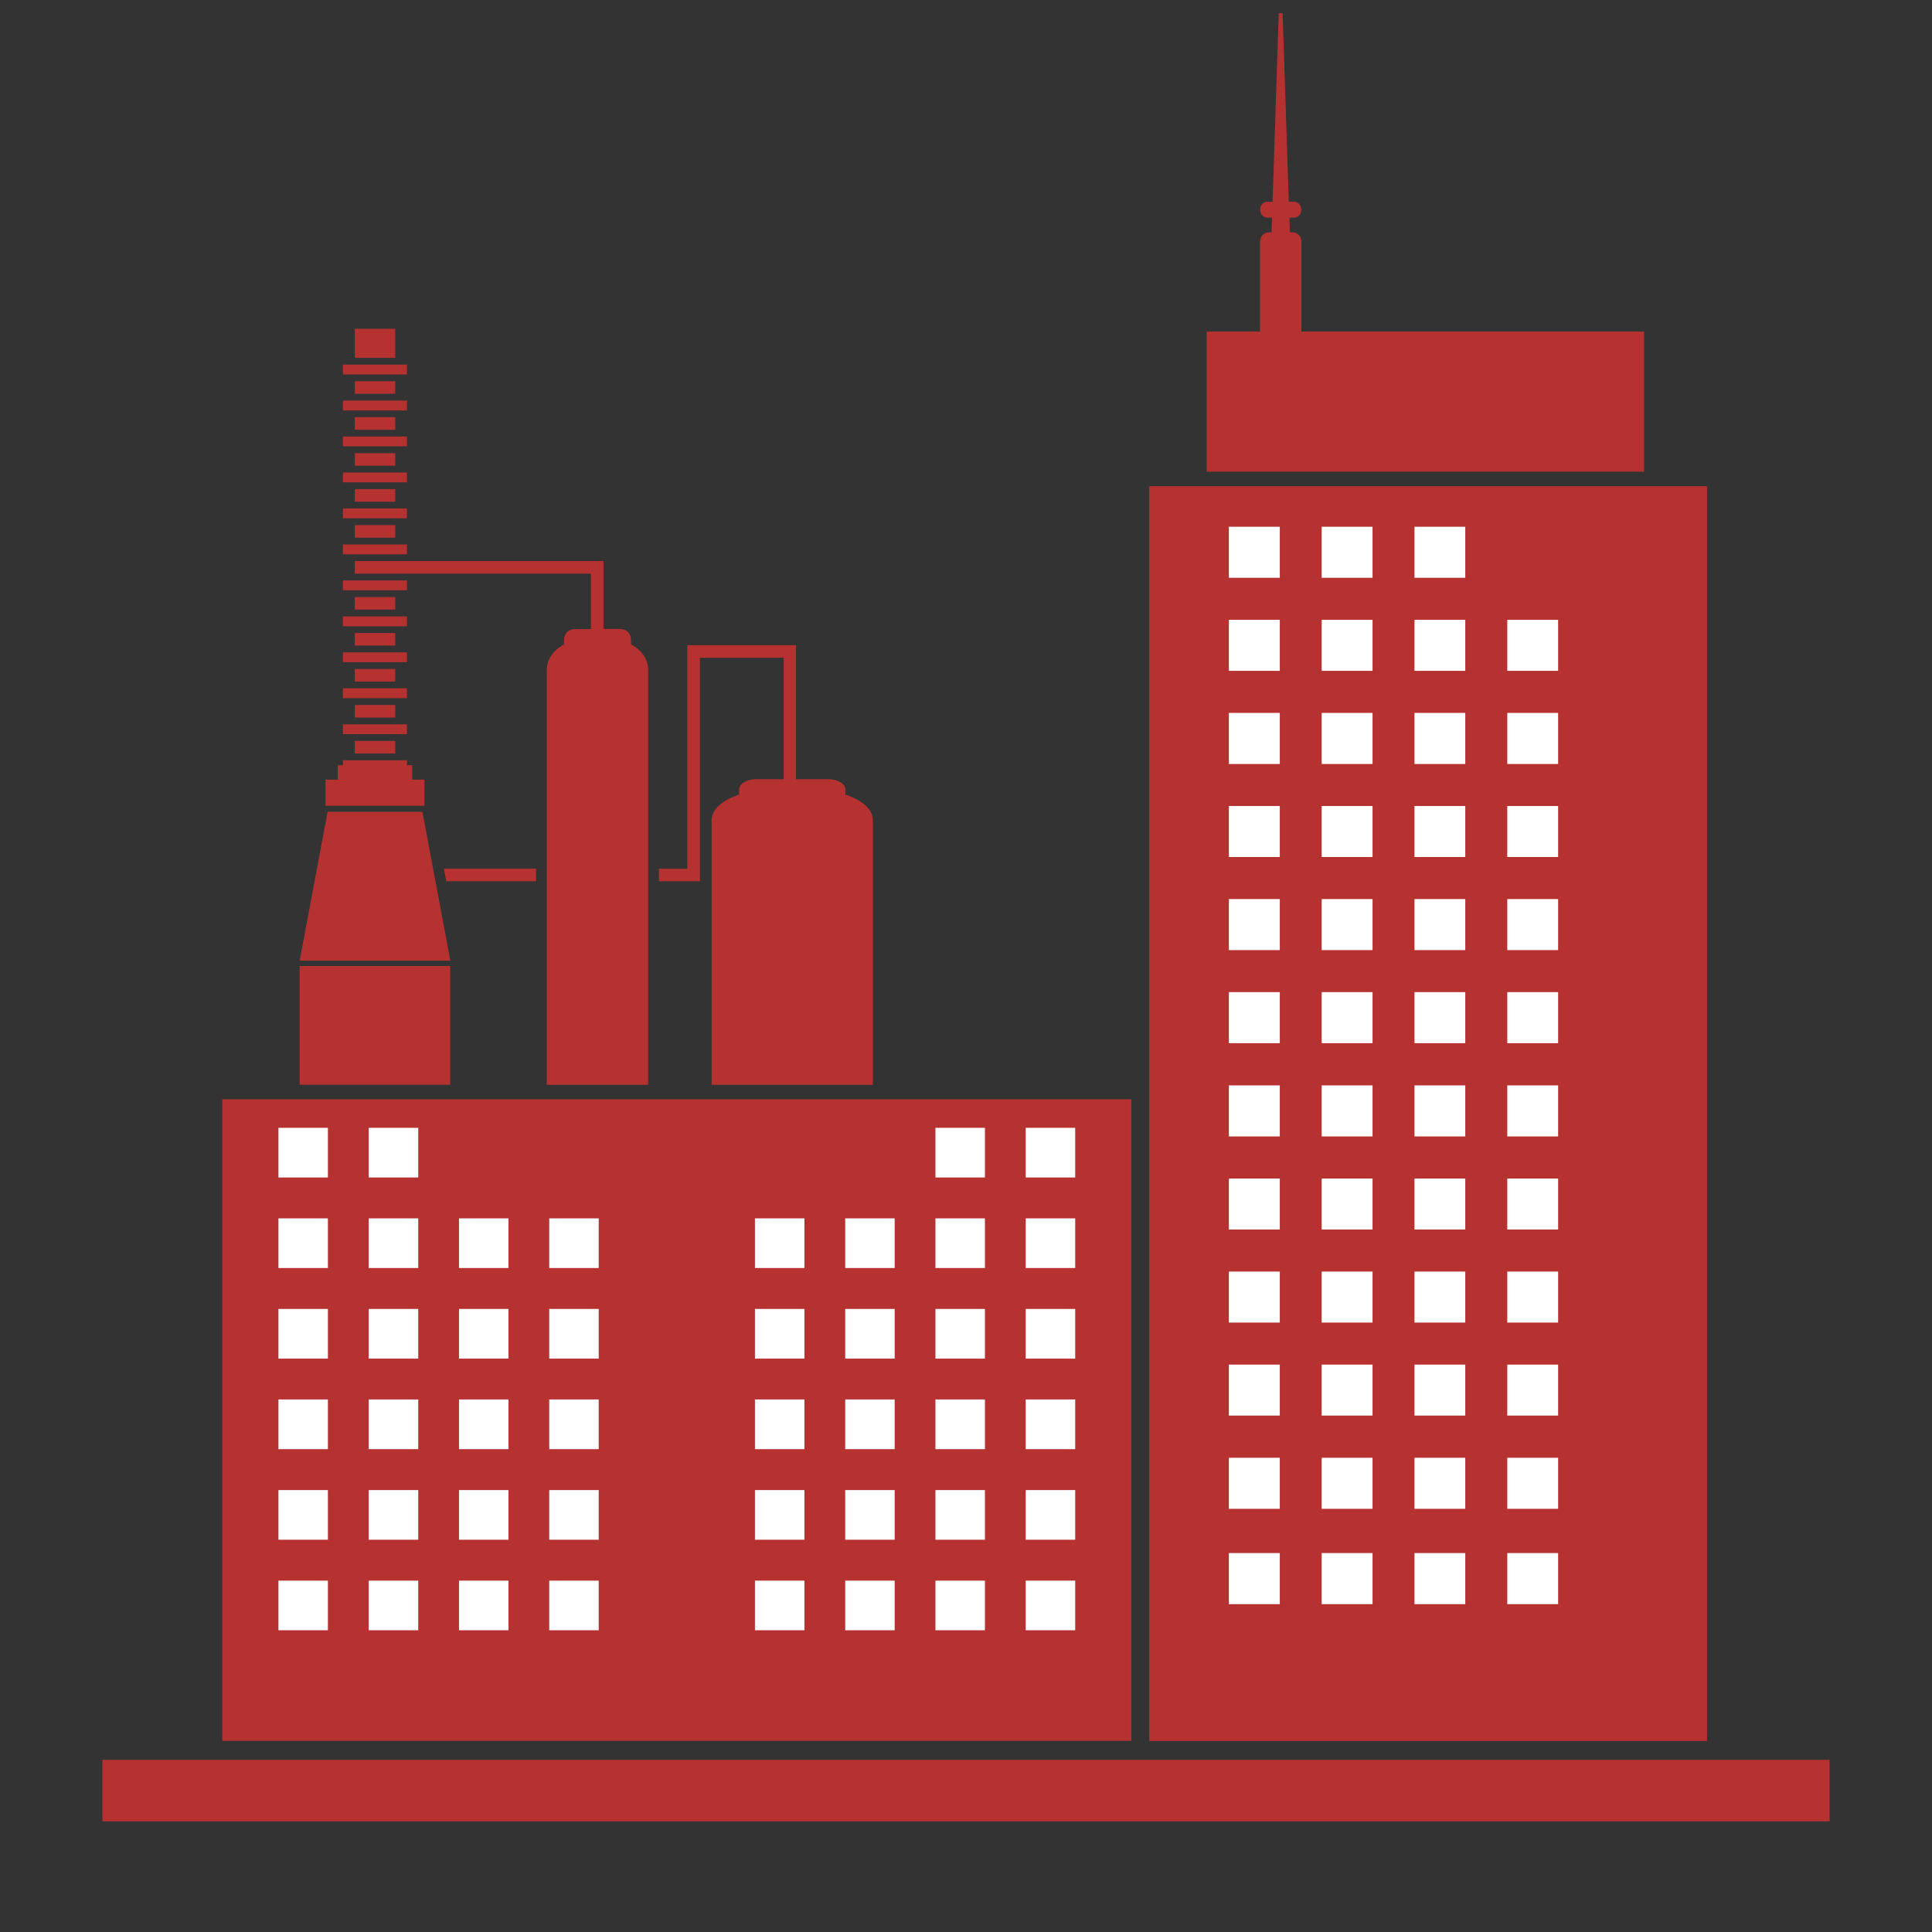 <?xml version="1.0" encoding="utf-8"?>
<!-- Generator: Adobe Illustrator 16.0.0, SVG Export Plug-In . SVG Version: 6.00 Build 0)  -->
<!DOCTYPE svg PUBLIC "-//W3C//DTD SVG 1.1//EN" "http://www.w3.org/Graphics/SVG/1.1/DTD/svg11.dtd">
<svg version="1.1" id="Layer_1" xmlns:x="http://ns.adobe.com/Extensibility/1.0/" xmlns:i="http://ns.adobe.com/AdobeIllustrator/10.0/" xmlns:graph="http://ns.adobe.com/Graphs/1.0/"
	 xmlns="http://www.w3.org/2000/svg" xmlns:xlink="http://www.w3.org/1999/xlink" x="0px" y="0px" width="50px" height="50px"
	 viewBox="0 0 50 50" enable-background="new 0 0 50 50" xml:space="preserve">
<rect x="0" y="0" width="50" height="50" fill="#333333" stroke="none"/>
<g>
	<polygon fill="#B53231" points="44.178,12.583 44.178,45.057 29.742,45.057 29.742,12.583 	"/>
	<path fill="#B53231" d="M31.229,8.58h1.381V6.248c0-0.13,0.105-0.236,0.234-0.236h0.064l0.014-0.378h-0.113
		c-0.262,0-0.262-0.413,0-0.413h0.125l0.16-4.884h0.1l0.16,4.884h0.125c0.264,0,0.264,0.413,0,0.413h-0.109l0.012,0.378h0.063
		c0.133,0,0.236,0.106,0.236,0.236V8.58h8.867v3.626H31.229V8.58L31.229,8.58z"/>
	<path fill="#B53231" d="M5.753,28.449h23.526v16.605H5.753V28.449L5.753,28.449z M7.289,43.543h20.455v0.29H7.289V43.543
		L7.289,43.543z M7.289,42.641h20.455v0.488H7.289V42.641L7.289,42.641z"/>
	<path fill="#B53231" d="M11.651,28.074V25H7.756v3.074H11.651L11.651,28.074z M14.965,21.24h1.313v0.137h-1.313V21.24L14.965,21.24
		z M14.965,20.879h1.313v0.137h-1.313V20.879L14.965,20.879z M14.965,27.009h1.313v0.138h-1.313V27.009L14.965,27.009z
		 M14.965,26.648h1.313v0.137h-1.313V26.648L14.965,26.648z M14.965,26.285h1.313v0.141h-1.313V26.285L14.965,26.285z
		 M14.965,25.927h1.313v0.14h-1.313V25.927L14.965,25.927z M14.965,25.566h1.313v0.14h-1.313V25.566L14.965,25.566z M14.965,25.206
		h1.313v0.137h-1.313V25.206L14.965,25.206z M14.965,24.845h1.313v0.138h-1.313V24.845L14.965,24.845z M14.965,24.484h1.313v0.139
		h-1.313V24.484L14.965,24.484z M14.965,24.125h1.313v0.137h-1.313V24.125L14.965,24.125z M14.965,23.763h1.313v0.138h-1.313V23.763
		L14.965,23.763z M14.965,23.403h1.313v0.138h-1.313V23.403L14.965,23.403z M14.965,23.042h1.313v0.139h-1.313V23.042L14.965,23.042
		z M14.965,22.682h1.313v0.138h-1.313V22.682L14.965,22.682z M14.965,22.322h1.313v0.137h-1.313V22.322L14.965,22.322z
		 M14.965,21.96h1.313v0.139h-1.313V21.96L14.965,21.96z M14.965,21.6h1.313v0.138h-1.313V21.6L14.965,21.6z M19.854,22.001h2.1
		v0.154h-2.1V22.001L19.854,22.001z M19.854,25.202h2.1v0.152h-2.1V25.202L19.854,25.202z M19.854,24.801h2.1v0.154h-2.1V24.801
		L19.854,24.801z M19.854,24.401h2.1v0.152h-2.1V24.401L19.854,24.401z M19.854,24.001h2.1v0.153h-2.1V24.001L19.854,24.001z
		 M19.854,23.603h2.1v0.151h-2.1V23.603L19.854,23.603z M19.854,23.202h2.1v0.152h-2.1V23.202L19.854,23.202z M19.854,22.802h2.1
		v0.152h-2.1V22.802L19.854,22.802z M19.854,22.402h2.1v0.152h-2.1V22.402L19.854,22.402z M22.591,21.257v6.817h-4.175v-6.817
		c-0.013-0.314,0.278-0.546,0.712-0.693v-0.126c0-0.15,0.192-0.272,0.431-0.272h0.723v-3.143h-2.168v5.784h-1.06v-0.325h0.733
		v-5.783h2.815v3.467h0.848c0.235,0,0.429,0.123,0.429,0.272v0.126C22.313,20.711,22.604,20.942,22.591,21.257L22.591,21.257z
		 M10.667,19.803v0.374h0.317v0.675H8.424v-0.675h0.318v-0.374h0.133v-0.127h1.658v0.127H10.667L10.667,19.803z M9.183,8.509h1.045
		v0.752H9.183V8.509L9.183,8.509z M8.875,11.298h1.658v0.253H8.875V11.298L8.875,11.298z M8.875,10.367h1.658v0.255H8.875V10.367
		L8.875,10.367z M8.875,15.021h1.658v0.255H8.875V15.021L8.875,15.021z M8.875,18.745h1.658V19H8.875V18.745L8.875,18.745z
		 M8.875,17.814h1.658v0.254H8.875V17.814L8.875,17.814z M8.875,16.883h1.658v0.254H8.875V16.883L8.875,16.883z M8.875,15.953h1.658
		v0.255H8.875V15.953L8.875,15.953z M8.875,9.436h1.658V9.69H8.875V9.436L8.875,9.436z M8.875,14.09h1.658v0.255H8.875V14.09
		L8.875,14.09z M8.875,13.159h1.658v0.255H8.875V13.159L8.875,13.159z M8.875,12.229h1.658v0.254H8.875V12.229L8.875,12.229z
		 M10.228,9.866v0.325H9.183V9.866H10.228L10.228,9.866z M10.228,10.796v0.325H9.183v-0.325H10.228L10.228,10.796z M10.228,11.728
		v0.324H9.183v-0.324H10.228L10.228,11.728z M10.228,12.659v0.325H9.183v-0.325H10.228L10.228,12.659z M10.228,13.589v0.326H9.183
		v-0.326H10.228L10.228,13.589z M10.228,15.452v0.324H9.183v-0.324H10.228L10.228,15.452z M10.228,16.382v0.325H9.183v-0.325H10.228
		L10.228,16.382z M10.228,17.313v0.326H9.183v-0.326H10.228L10.228,17.313z M10.228,18.245v0.325H9.183v-0.325H10.228L10.228,18.245
		z M10.228,19.175V19.5H9.183v-0.325H10.228L10.228,19.175z M8.479,21.009h2.453l0.722,3.852H7.756L8.479,21.009L8.479,21.009z
		 M16.775,17.371v10.704H14.15V17.371c-0.007-0.315,0.177-0.547,0.447-0.694v-0.125c0-0.15,0.121-0.271,0.271-0.271h0.425v-1.434
		H9.183V14.52h6.436v1.758h0.44c0.148,0,0.271,0.122,0.271,0.272v0.125C16.601,16.824,16.783,17.056,16.775,17.371L16.775,17.371z
		 M13.873,22.481h-2.386l0.063,0.325h2.323V22.481L13.873,22.481z"/>
	<polygon fill="#B53231" points="2.65,45.545 47.35,45.545 47.35,47.137 2.65,47.137 	"/>
	<path fill="#FFFFFF" d="M31.803,16.041h1.318v1.32h-1.318V16.041L31.803,16.041z M34.205,16.041h1.316v1.32h-1.316V16.041
		L34.205,16.041z M34.205,40.193h1.316v1.322h-1.316V40.193L34.205,40.193z M36.607,40.193h1.314v1.322h-1.314V40.193L36.607,40.193
		z M39.008,40.193h1.316v1.322h-1.316V40.193L39.008,40.193z M31.803,40.193h1.318v1.322h-1.318V40.193L31.803,40.193z
		 M36.607,28.09h1.314v1.321h-1.314V28.09L36.607,28.09z M39.008,28.09h1.316v1.321h-1.316V28.09L39.008,28.09z M31.803,37.727
		h1.318v1.321h-1.318V37.727L31.803,37.727z M34.205,37.727h1.316v1.321h-1.316V37.727L34.205,37.727z M36.607,37.727h1.314v1.321
		h-1.314V37.727L36.607,37.727z M39.008,37.727h1.316v1.321h-1.316V37.727L39.008,37.727z M31.803,35.316h1.318v1.319h-1.318V35.316
		L31.803,35.316z M34.205,35.316h1.316v1.319h-1.316V35.316L34.205,35.316z M36.607,35.316h1.314v1.319h-1.314V35.316L36.607,35.316
		z M39.008,35.316h1.316v1.319h-1.316V35.316L39.008,35.316z M31.803,32.908h1.318v1.32h-1.318V32.908L31.803,32.908z
		 M34.205,32.908h1.316v1.32h-1.316V32.908L34.205,32.908z M36.607,32.908h1.314v1.32h-1.314V32.908L36.607,32.908z M39.008,32.908
		h1.316v1.32h-1.316V32.908L39.008,32.908z M31.803,30.5h1.318v1.32h-1.318V30.5L31.803,30.5z M34.205,30.5h1.316v1.32h-1.316V30.5
		L34.205,30.5z M36.607,30.5h1.314v1.32h-1.314V30.5L36.607,30.5z M39.008,30.5h1.316v1.32h-1.316V30.5L39.008,30.5z M31.803,28.09
		h1.318v1.321h-1.318V28.09L31.803,28.09z M34.205,28.09h1.316v1.321h-1.316V28.09L34.205,28.09z M36.607,16.041h1.314v1.32h-1.314
		V16.041L36.607,16.041z M39.008,16.041h1.316v1.32h-1.316V16.041L39.008,16.041z M31.803,13.632h1.318v1.321h-1.318V13.632
		L31.803,13.632z M34.205,13.632h1.316v1.321h-1.316V13.632L34.205,13.632z M36.607,13.632h1.314v1.321h-1.314V13.632L36.607,13.632
		z M31.803,25.676h1.318v1.321h-1.318V25.676L31.803,25.676z M34.205,25.676h1.316v1.321h-1.316V25.676L34.205,25.676z
		 M36.607,25.676h1.314v1.321h-1.314V25.676L36.607,25.676z M39.008,25.676h1.316v1.321h-1.316V25.676L39.008,25.676z
		 M31.803,23.268h1.318v1.321h-1.318V23.268L31.803,23.268z M34.205,23.268h1.316v1.321h-1.316V23.268L34.205,23.268z
		 M36.607,23.268h1.314v1.321h-1.314V23.268L36.607,23.268z M39.008,23.268h1.316v1.321h-1.316V23.268L39.008,23.268z
		 M31.803,20.859h1.318v1.32h-1.318V20.859L31.803,20.859z M34.205,20.859h1.316v1.32h-1.316V20.859L34.205,20.859z M36.607,20.859
		h1.314v1.32h-1.314V20.859L36.607,20.859z M39.008,20.859h1.316v1.32h-1.316V20.859L39.008,20.859z M31.803,18.45h1.318v1.322
		h-1.318V18.45L31.803,18.45z M34.205,18.45h1.316v1.322h-1.316V18.45L34.205,18.45z M36.607,18.45h1.314v1.322h-1.314V18.45
		L36.607,18.45z M39.008,18.45h1.316v1.322h-1.316V18.45L39.008,18.45z"/>
	<path fill="#FFFFFF" d="M7.206,31.531h1.28v1.285h-1.28V31.531L7.206,31.531z M9.542,31.531h1.282v1.285H9.542V31.531L9.542,31.531
		z M11.879,31.531h1.28v1.285h-1.28V31.531L11.879,31.531z M26.545,31.531h1.281v1.285h-1.281V31.531L26.545,31.531z M24.209,29.188
		h1.281v1.285h-1.281V29.188L24.209,29.188z M26.545,29.188h1.281v1.285h-1.281V29.188L26.545,29.188z M19.538,40.907h1.28v1.284
		h-1.28V40.907L19.538,40.907z M21.874,40.907h1.28v1.284h-1.28V40.907L21.874,40.907z M24.209,40.907h1.281v1.284h-1.281V40.907
		L24.209,40.907z M26.545,40.907h1.281v1.284h-1.281V40.907L26.545,40.907z M19.538,38.563h1.28v1.285h-1.28V38.563L19.538,38.563z
		 M21.874,38.563h1.28v1.285h-1.28V38.563L21.874,38.563z M24.209,38.563h1.281v1.285h-1.281V38.563L24.209,38.563z M26.545,38.563
		h1.281v1.285h-1.281V38.563L26.545,38.563z M19.538,36.218h1.28v1.286h-1.28V36.218L19.538,36.218z M21.874,36.218h1.28v1.286
		h-1.28V36.218L21.874,36.218z M24.209,36.218h1.281v1.286h-1.281V36.218L24.209,36.218z M26.545,36.218h1.281v1.286h-1.281V36.218
		L26.545,36.218z M19.538,33.875h1.28v1.286h-1.28V33.875L19.538,33.875z M21.874,33.875h1.28v1.286h-1.28V33.875L21.874,33.875z
		 M24.209,33.875h1.281v1.286h-1.281V33.875L24.209,33.875z M26.545,33.875h1.281v1.286h-1.281V33.875L26.545,33.875z
		 M19.538,31.531h1.28v1.285h-1.28V31.531L19.538,31.531z M21.874,31.531h1.28v1.285h-1.28V31.531L21.874,31.531z M24.209,31.531
		h1.281v1.285h-1.281V31.531L24.209,31.531z M14.214,31.531h1.281v1.285h-1.281V31.531L14.214,31.531z M7.206,29.188h1.28v1.285
		h-1.28V29.188L7.206,29.188z M9.542,29.188h1.282v1.285H9.542V29.188L9.542,29.188z M7.206,40.907h1.28v1.284h-1.28V40.907
		L7.206,40.907z M9.542,40.907h1.282v1.284H9.542V40.907L9.542,40.907z M11.879,40.907h1.28v1.284h-1.28V40.907L11.879,40.907z
		 M14.214,40.907h1.281v1.284h-1.281V40.907L14.214,40.907z M7.206,38.563h1.28v1.285h-1.28V38.563L7.206,38.563z M9.542,38.563
		h1.282v1.285H9.542V38.563L9.542,38.563z M11.879,38.563h1.28v1.285h-1.28V38.563L11.879,38.563z M14.214,38.563h1.281v1.285
		h-1.281V38.563L14.214,38.563z M7.206,36.218h1.28v1.286h-1.28V36.218L7.206,36.218z M9.542,36.218h1.282v1.286H9.542V36.218
		L9.542,36.218z M11.879,36.218h1.28v1.286h-1.28V36.218L11.879,36.218z M14.214,36.218h1.281v1.286h-1.281V36.218L14.214,36.218z
		 M7.206,33.875h1.28v1.286h-1.28V33.875L7.206,33.875z M9.542,33.875h1.282v1.286H9.542V33.875L9.542,33.875z M11.879,33.875h1.28
		v1.286h-1.28V33.875L11.879,33.875z M14.214,33.875h1.281v1.286h-1.281V33.875L14.214,33.875z"/>
</g>
</svg>
